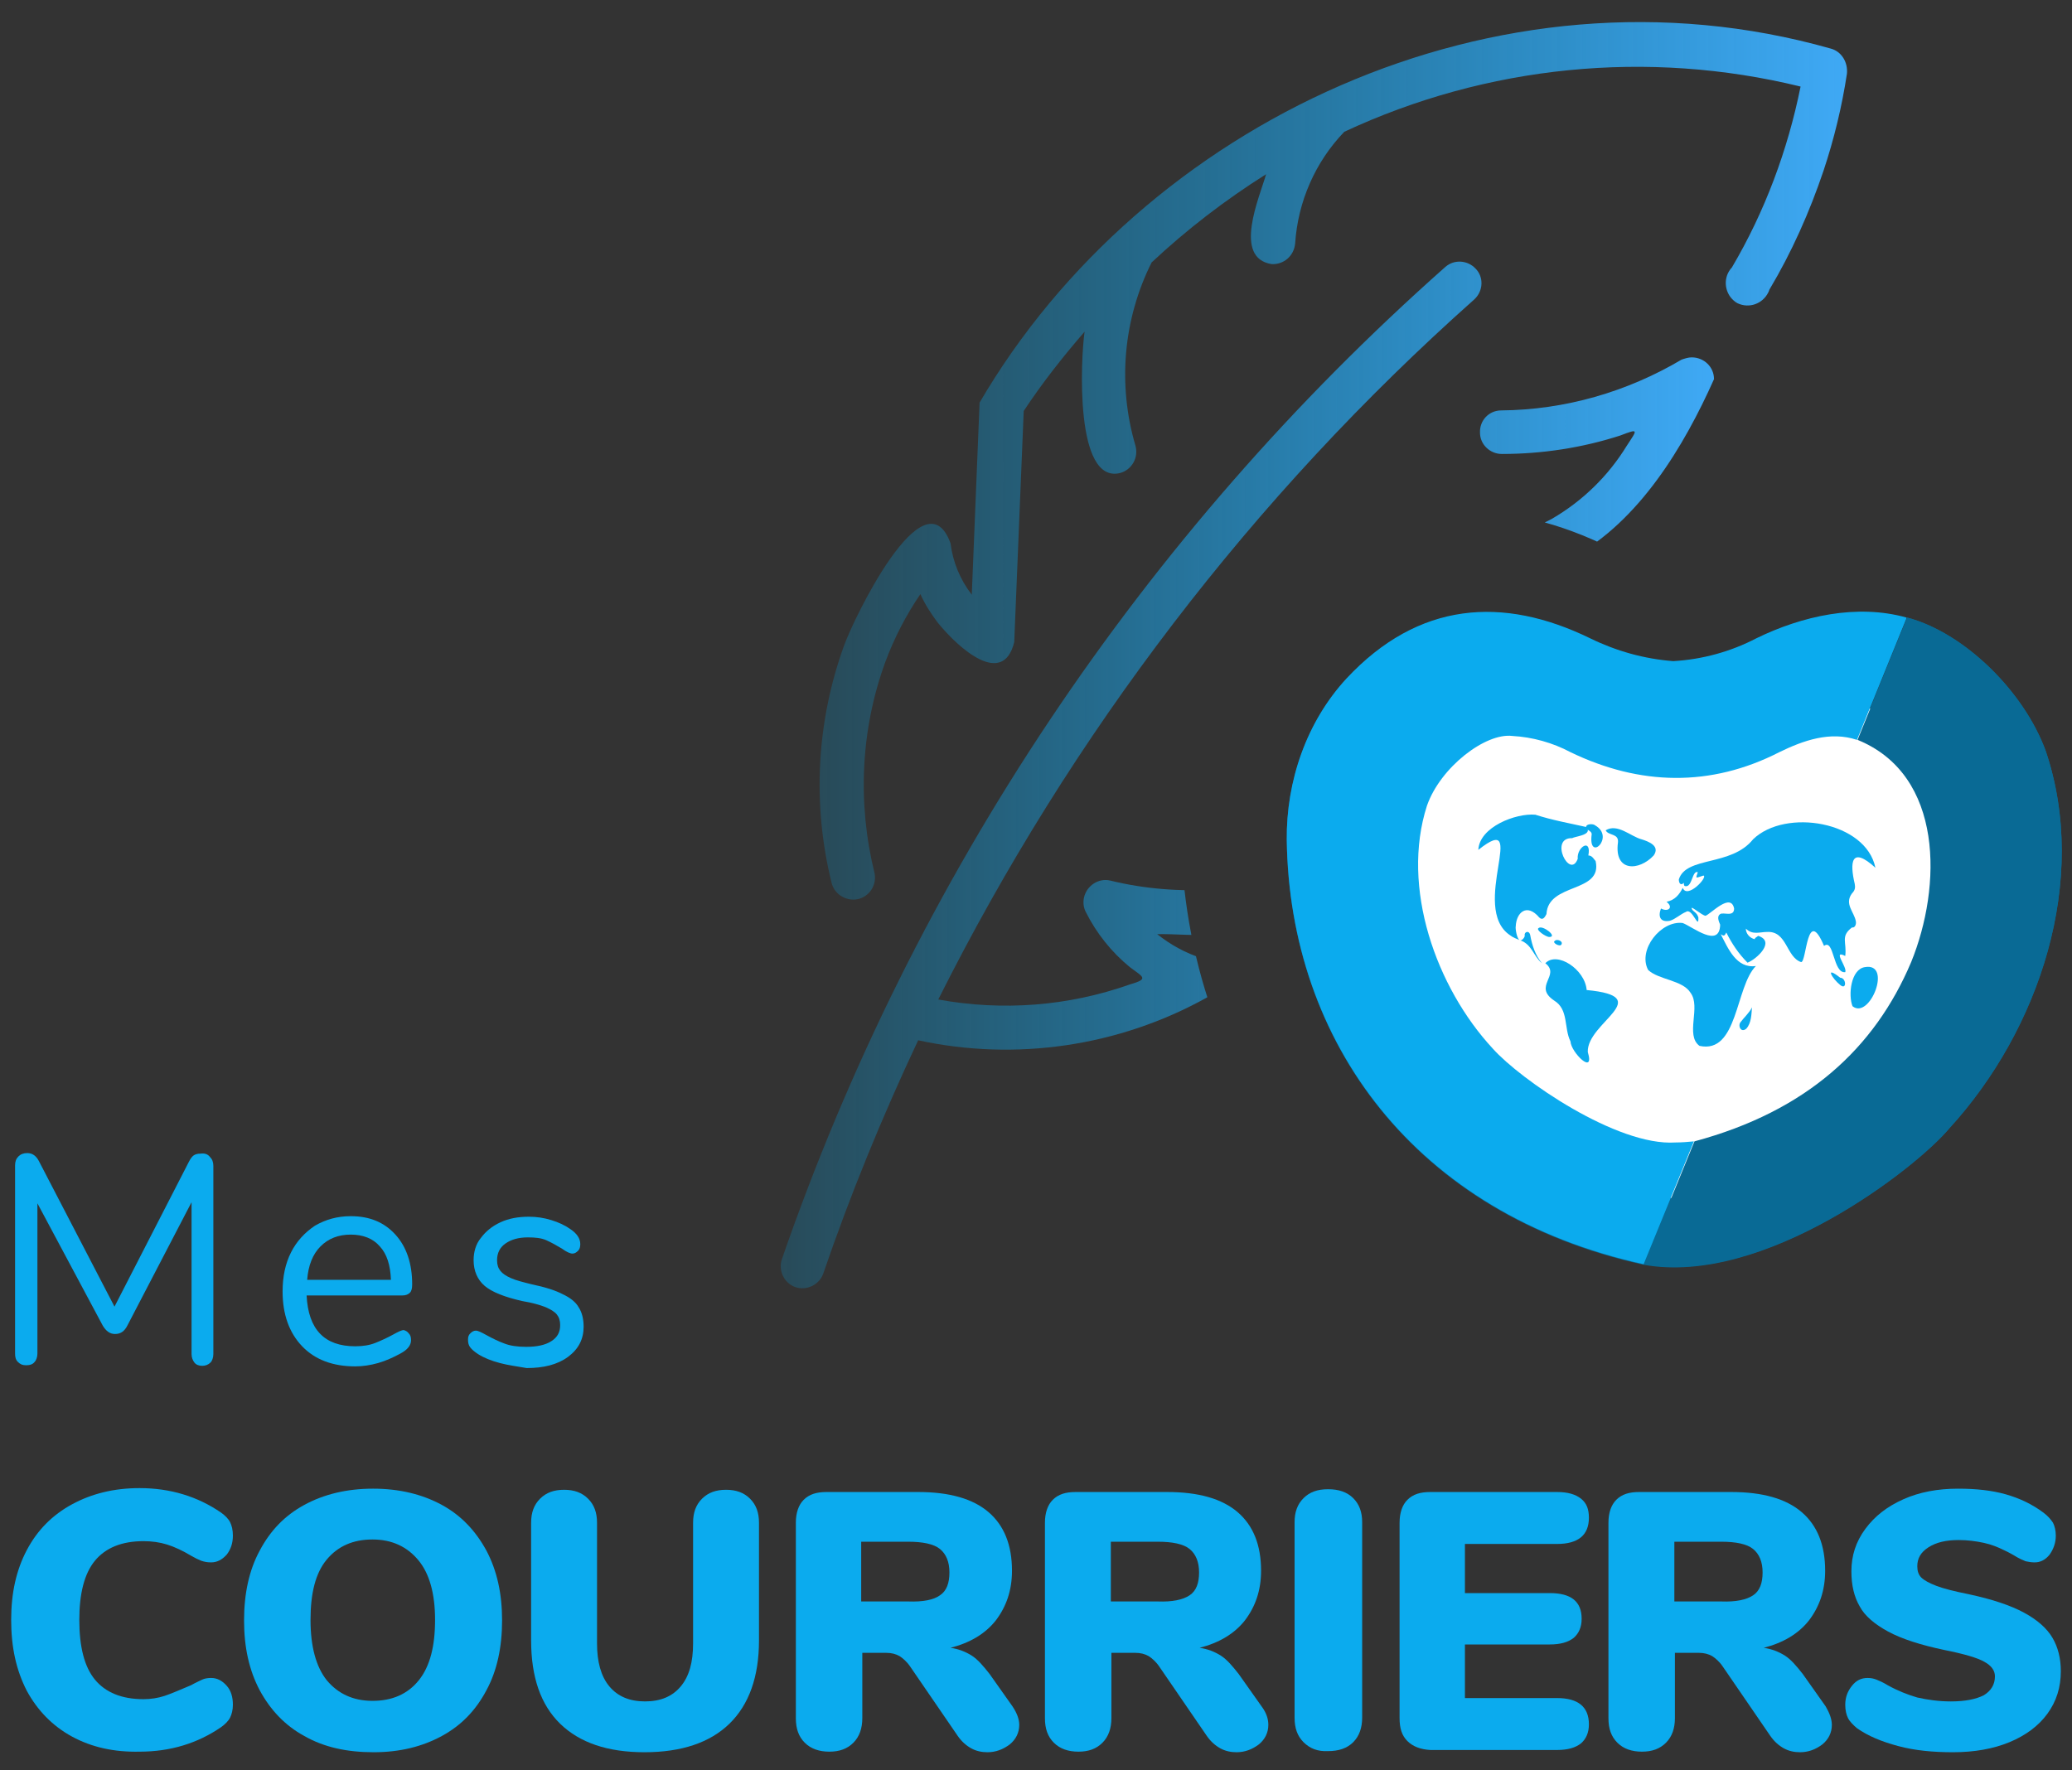 <?xml version="1.0" encoding="utf-8"?>
<!-- Generator: Adobe Illustrator 25.3.0, SVG Export Plug-In . SVG Version: 6.00 Build 0)  -->
<svg version="1.1" id="Calque_1" xmlns="http://www.w3.org/2000/svg" xmlns:xlink="http://www.w3.org/1999/xlink" x="0px" y="0px"
	 viewBox="0 0 371 317" style="enable-background:new 0 0 371 317;" xml:space="preserve">
<rect x="0" y="0" width="371" height="317" fill="#333333" stroke="none"/>
<style type="text/css">
	.st0{fill:#0BABEE;}
	.st1{fill:#096A95;}
	.st2{fill:#FFFFFF;}
	.st3{clip-path:url(#SVGID_2_);}
	.st4{fill:url(#SVGID_3_);}
	.st5{fill:url(#SVGID_4_);}
	.st6{fill:url(#SVGID_5_);}
</style>
<g>
	<path class="st0" d="M12.9,311c-3.5-1.9-6.2-4.7-8.1-8.2C2.9,299.1,2,295,2,290.1c0-4.8,0.9-8.9,2.8-12.5s4.6-6.3,8.1-8.2
		c3.5-1.9,7.5-2.9,12.1-2.9c5.5,0,10.4,1.5,14.6,4.4c0.7,0.5,1.3,1.1,1.6,1.7c0.3,0.6,0.5,1.4,0.5,2.4c0,1.4-0.4,2.5-1.1,3.4
		c-0.8,0.9-1.7,1.4-2.8,1.4c-0.7,0-1.2-0.1-1.8-0.3c-0.5-0.2-1.1-0.5-1.8-0.9c-1.5-0.9-3-1.6-4.3-2s-2.7-0.6-4.2-0.6
		c-3.9,0-6.8,1.2-8.7,3.5c-1.9,2.3-2.8,5.9-2.8,10.6c0,4.8,0.9,8.4,2.8,10.7s4.8,3.5,8.7,3.5c1.3,0,2.6-0.2,3.8-0.6
		c1.2-0.4,2.8-1.1,4.7-1.9c0.9-0.5,1.6-0.8,2-1c0.4-0.2,1-0.3,1.6-0.3c1.1,0,2,0.5,2.8,1.4c0.8,0.9,1.1,2.1,1.1,3.4
		c0,0.9-0.2,1.7-0.5,2.3c-0.3,0.6-0.9,1.2-1.6,1.7c-4.2,2.9-9.1,4.4-14.6,4.4C20.4,313.8,16.4,312.9,12.9,311z"/>
	<path class="st0" d="M54.5,310.9c-3.5-1.9-6.1-4.7-8-8.2c-1.9-3.6-2.8-7.7-2.8-12.5c0-4.8,0.9-9,2.8-12.5c1.9-3.6,4.5-6.3,8-8.2
		c3.5-1.9,7.6-2.9,12.3-2.9s8.8,1,12.3,2.9c3.5,1.9,6.1,4.7,8,8.2c1.9,3.6,2.8,7.7,2.8,12.5c0,4.8-0.9,9-2.8,12.5
		c-1.9,3.6-4.5,6.3-8,8.2c-3.5,1.9-7.5,2.9-12.2,2.9C62.1,313.8,58,312.9,54.5,310.9z M75,300.9c2-2.5,2.9-6.1,2.9-10.8
		c0-4.7-1-8.3-3-10.7c-2-2.4-4.7-3.7-8.2-3.7c-3.5,0-6.2,1.2-8.2,3.6c-2,2.4-2.9,6-2.9,10.8c0,4.8,1,8.4,2.9,10.8
		c2,2.4,4.7,3.7,8.2,3.7S73,303.4,75,300.9z"/>
	<path class="st0" d="M100.3,308.7c-3.5-3.4-5.2-8.4-5.2-14.9v-21.1c0-1.8,0.5-3.2,1.6-4.3c1.1-1.1,2.5-1.6,4.3-1.6
		c1.8,0,3.2,0.5,4.3,1.6c1.1,1.1,1.6,2.5,1.6,4.3v21.6c0,3.3,0.7,5.9,2.2,7.7c1.5,1.8,3.6,2.7,6.4,2.7s4.9-0.9,6.4-2.7
		c1.5-1.8,2.2-4.3,2.2-7.7v-21.6c0-1.8,0.5-3.2,1.6-4.3c1.1-1.1,2.5-1.6,4.3-1.6s3.2,0.5,4.3,1.6c1.1,1.1,1.6,2.5,1.6,4.3v21.1
		c0,6.5-1.8,11.5-5.3,14.9c-3.5,3.4-8.6,5.1-15.2,5.1C108.8,313.8,103.8,312.1,100.3,308.7z"/>
	<path class="st0" d="M182.5,308.9c0,1.4-0.6,2.6-1.7,3.5c-1.2,0.9-2.5,1.4-4,1.4c-1,0-2-0.2-2.9-0.7c-0.9-0.5-1.7-1.2-2.4-2.2
		l-8.5-12.4c-0.6-0.9-1.3-1.5-1.9-1.9c-0.7-0.4-1.5-0.6-2.4-0.6h-4.3v11.7c0,1.8-0.5,3.3-1.6,4.4s-2.5,1.6-4.3,1.6
		c-1.8,0-3.3-0.5-4.4-1.6c-1.1-1.1-1.6-2.5-1.6-4.4v-35c0-1.8,0.5-3.2,1.4-4.1c1-1,2.3-1.4,4.1-1.4h16.4c5.6,0,9.8,1.2,12.6,3.6
		c2.8,2.4,4.2,5.9,4.2,10.5c0,3.5-1,6.4-2.9,8.9c-1.9,2.4-4.6,4-8.1,4.9c1.4,0.2,2.7,0.7,3.8,1.4c1.1,0.7,2.1,1.9,3.2,3.3l4.1,5.8
		C182.1,306.8,182.5,307.9,182.5,308.9z M168.3,285.7c1.2-0.8,1.7-2.2,1.7-4.1c0-1.9-0.6-3.3-1.7-4.2s-3.1-1.3-5.7-1.3h-8.4v10.7
		h8.4C165.3,286.9,167.2,286.5,168.3,285.7z"/>
	<path class="st0" d="M227.1,308.9c0,1.4-0.6,2.6-1.7,3.5c-1.2,0.9-2.5,1.4-4,1.4c-1,0-2-0.2-2.9-0.7c-0.9-0.5-1.7-1.2-2.4-2.2
		l-8.5-12.4c-0.6-0.9-1.3-1.5-1.9-1.9c-0.7-0.4-1.5-0.6-2.4-0.6H199v11.7c0,1.8-0.5,3.3-1.6,4.4s-2.5,1.6-4.3,1.6
		c-1.8,0-3.3-0.5-4.4-1.6c-1.1-1.1-1.6-2.5-1.6-4.4v-35c0-1.8,0.5-3.2,1.4-4.1c1-1,2.3-1.4,4.1-1.4h16.4c5.6,0,9.8,1.2,12.6,3.6
		c2.8,2.4,4.2,5.9,4.2,10.5c0,3.5-1,6.4-2.9,8.9c-1.9,2.4-4.6,4-8.1,4.9c1.4,0.2,2.7,0.7,3.8,1.4c1.1,0.7,2.1,1.9,3.2,3.3l4.1,5.8
		C226.8,306.8,227.1,307.9,227.1,308.9z M213,285.7c1.2-0.8,1.7-2.2,1.7-4.1c0-1.9-0.6-3.3-1.7-4.2s-3.1-1.3-5.7-1.3h-8.4v10.7h8.4
		C209.9,286.9,211.8,286.5,213,285.7z"/>
	<path class="st0" d="M233.4,312c-1.1-1.1-1.6-2.5-1.6-4.4v-35c0-1.8,0.5-3.2,1.6-4.3c1.1-1.1,2.5-1.6,4.4-1.6
		c1.9,0,3.4,0.5,4.5,1.6c1.1,1.1,1.6,2.5,1.6,4.3v35c0,1.8-0.5,3.3-1.6,4.4c-1.1,1.1-2.6,1.6-4.5,1.6
		C235.9,313.7,234.5,313.1,233.4,312z"/>
	<path class="st0" d="M252,311.8c-1-1-1.4-2.3-1.4-4.1v-35c0-1.8,0.5-3.2,1.4-4.1c1-1,2.3-1.4,4.1-1.4h22.7c1.9,0,3.3,0.4,4.3,1.2
		c1,0.8,1.4,1.9,1.4,3.4c0,3.1-1.9,4.7-5.7,4.7h-16.5v8.8h15.2c3.8,0,5.7,1.5,5.7,4.6c0,1.5-0.5,2.6-1.4,3.4c-1,0.8-2.4,1.2-4.3,1.2
		h-15.2v9.6h16.5c3.8,0,5.7,1.6,5.7,4.7c0,1.5-0.5,2.6-1.4,3.4c-1,0.8-2.4,1.2-4.3,1.2h-22.7C254.4,313.3,253,312.8,252,311.8z"/>
	<path class="st0" d="M328,308.9c0,1.4-0.6,2.6-1.7,3.5c-1.2,0.9-2.5,1.4-4,1.4c-1,0-2-0.2-2.9-0.7c-0.9-0.5-1.7-1.2-2.4-2.2
		l-8.5-12.4c-0.6-0.9-1.3-1.5-1.9-1.9c-0.7-0.4-1.5-0.6-2.4-0.6h-4.3v11.7c0,1.8-0.5,3.3-1.6,4.4s-2.5,1.6-4.3,1.6
		c-1.8,0-3.3-0.5-4.4-1.6c-1.1-1.1-1.6-2.5-1.6-4.4v-35c0-1.8,0.5-3.2,1.4-4.1c1-1,2.3-1.4,4.1-1.4H310c5.6,0,9.8,1.2,12.6,3.6
		c2.8,2.4,4.2,5.9,4.2,10.5c0,3.5-1,6.4-2.9,8.9c-1.9,2.4-4.6,4-8.1,4.9c1.4,0.2,2.7,0.7,3.8,1.4c1.1,0.7,2.1,1.9,3.2,3.3l4.1,5.8
		C327.6,306.8,328,307.9,328,308.9z M313.9,285.7c1.2-0.8,1.7-2.2,1.7-4.1c0-1.9-0.6-3.3-1.7-4.2s-3.1-1.3-5.7-1.3h-8.4v10.7h8.4
		C310.8,286.9,312.7,286.5,313.9,285.7z"/>
	<path class="st0" d="M339.9,312.7c-3-0.8-5.4-1.8-7.4-3.2c-0.7-0.6-1.3-1.2-1.6-1.8s-0.5-1.4-0.5-2.4c0-1.3,0.4-2.4,1.2-3.4
		c0.8-1,1.7-1.4,2.8-1.4c0.6,0,1.1,0.1,1.6,0.3c0.5,0.2,1.2,0.5,2,1c1.8,1,3.6,1.7,5.3,2.2c1.8,0.4,3.8,0.7,6,0.7
		c2.6,0,4.5-0.4,5.9-1.1c1.3-0.8,2-1.9,2-3.4c0-1-0.6-1.9-1.9-2.6c-1.2-0.7-3.6-1.4-7.1-2.1c-4.3-0.9-7.7-2-10.1-3.3
		c-2.4-1.3-4.2-2.8-5.1-4.5c-1-1.7-1.5-3.8-1.5-6.3c0-2.8,0.8-5.3,2.5-7.6c1.7-2.3,3.9-4,6.8-5.3c2.9-1.3,6.2-1.9,9.8-1.9
		c3.2,0,6,0.3,8.5,1c2.5,0.7,4.8,1.8,6.8,3.3c0.8,0.6,1.3,1.2,1.7,1.8c0.3,0.6,0.5,1.4,0.5,2.3c0,1.3-0.4,2.4-1.1,3.4
		c-0.8,1-1.7,1.4-2.7,1.4c-0.6,0-1.1-0.1-1.6-0.2c-0.5-0.2-1.2-0.5-2-1c-0.2-0.1-0.8-0.5-1.9-1c-1-0.5-2.2-1-3.6-1.3
		c-1.4-0.3-2.9-0.5-4.5-0.5c-2.2,0-4,0.4-5.4,1.3c-1.4,0.9-2,2-2,3.4c0,0.8,0.2,1.5,0.7,2c0.5,0.5,1.4,1,2.7,1.5
		c1.3,0.5,3.3,1,5.8,1.5c4.2,0.9,7.5,2,9.9,3.3c2.4,1.3,4.1,2.8,5.1,4.5c1,1.7,1.5,3.7,1.5,6c0,2.9-0.8,5.4-2.4,7.6
		c-1.6,2.2-3.9,3.9-6.8,5.1c-2.9,1.2-6.3,1.8-10.1,1.8C346.1,313.8,342.9,313.5,339.9,312.7z"/>
</g>
<g>
	<path class="st0" d="M37.6,207.2c0.4,0.4,0.6,0.9,0.6,1.6v33.7c0,0.6-0.2,1.2-0.5,1.5c-0.4,0.4-0.9,0.6-1.5,0.6
		c-0.6,0-1.1-0.2-1.4-0.6c-0.3-0.4-0.5-0.9-0.5-1.5v-27.2l-11.5,22.1c-0.5,1-1.2,1.5-2.2,1.5c-0.9,0-1.6-0.5-2.2-1.5L6.7,215.5v26.9
		c0,0.6-0.2,1.2-0.5,1.5c-0.3,0.4-0.8,0.6-1.5,0.6s-1.1-0.2-1.5-0.6c-0.4-0.4-0.5-0.9-0.5-1.5v-33.7c0-0.7,0.2-1.2,0.6-1.6
		c0.4-0.4,0.9-0.6,1.6-0.6c0.9,0,1.6,0.5,2.1,1.5L20.5,234l13.3-25.9c0.3-0.6,0.6-1,0.9-1.2c0.3-0.2,0.7-0.3,1.2-0.3
		C36.7,206.5,37.2,206.7,37.6,207.2z"/>
	<path class="st0" d="M73.2,238.8c0.3,0.3,0.4,0.7,0.4,1.2c0,0.9-0.6,1.7-1.9,2.4c-1.3,0.7-2.6,1.3-4,1.7c-1.4,0.4-2.8,0.6-4.1,0.6
		c-4,0-7.2-1.2-9.5-3.6c-2.3-2.4-3.5-5.7-3.5-9.8c0-2.7,0.5-5,1.5-7c1-2,2.5-3.6,4.3-4.8c1.9-1.1,4-1.7,6.4-1.7c3.4,0,6,1.1,8,3.3
		c2,2.2,3,5.2,3,8.9c0,0.7-0.1,1.2-0.4,1.5c-0.3,0.3-0.7,0.5-1.4,0.5H54.9c0.3,6.1,3.2,9.1,8.7,9.1c1.4,0,2.6-0.2,3.6-0.6
		c1-0.4,2.1-0.9,3.2-1.5c0.9-0.5,1.5-0.8,1.9-0.8C72.6,238.3,72.9,238.4,73.2,238.8z M57.4,223.2c-1.4,1.4-2.2,3.4-2.4,6h15
		c-0.1-2.6-0.7-4.6-2-6c-1.2-1.4-3-2.1-5.2-2.1C60.6,221.1,58.8,221.8,57.4,223.2z"/>
	<path class="st0" d="M89.5,244.1c-1.5-0.4-2.8-0.9-3.9-1.6c-0.6-0.4-1.1-0.8-1.4-1.2c-0.3-0.4-0.4-0.8-0.4-1.4
		c0-0.5,0.1-0.8,0.4-1.1c0.3-0.3,0.6-0.5,1-0.5c0.4,0,1,0.3,1.9,0.8c1.1,0.6,2.1,1.1,3.2,1.5c1,0.4,2.3,0.6,3.9,0.6
		c1.9,0,3.4-0.3,4.5-1c1.1-0.7,1.6-1.6,1.6-2.9c0-0.8-0.2-1.4-0.6-1.9c-0.4-0.5-1.1-0.9-2-1.3c-1-0.4-2.4-0.8-4.2-1.1
		c-3.1-0.7-5.4-1.6-6.7-2.7c-1.3-1.1-2-2.7-2-4.6c0-1.5,0.4-2.9,1.3-4c0.9-1.2,2-2.1,3.5-2.8c1.5-0.7,3.2-1,5.1-1
		c1.4,0,2.7,0.2,4,0.6c1.3,0.4,2.4,0.9,3.4,1.6c1.2,0.8,1.8,1.7,1.8,2.7c0,0.5-0.1,0.9-0.4,1.2c-0.3,0.3-0.6,0.5-1,0.5
		c-0.4,0-1.1-0.3-1.9-0.9c-1-0.6-1.9-1.1-2.8-1.5c-0.9-0.4-2-0.5-3.3-0.5c-1.7,0-3,0.4-4,1.1c-1,0.7-1.5,1.7-1.5,3
		c0,0.8,0.2,1.4,0.6,1.9s1,0.9,1.9,1.3c0.9,0.4,2.1,0.7,3.7,1.1c2.4,0.5,4.3,1.1,5.6,1.8c1.3,0.6,2.3,1.4,2.8,2.3
		c0.6,0.9,0.9,2.1,0.9,3.5c0,2.2-0.9,4-2.8,5.4c-1.9,1.4-4.4,2-7.4,2C92.6,244.7,91,244.5,89.5,244.1z"/>
</g>
<g>
	<g>
		<path class="st1" d="M366.3,134.5c-3.9-10.7-14.6-21.2-24.8-23.9l-8.9,21.9c15.5,6.3,15.1,26.3,9.6,39.8
			c-6.5,15.4-18.7,26.7-38.8,32.1c-1.1,0.2-2.3,0.3-3.4,0.3c-10.5,0.7-27.8-11.3-32.7-16.8c-10.2-11-16.5-28.9-11.8-43.5
			c2.4-6.9,10.5-13.1,15.3-12.5c3.6,0.2,7.2,1.2,10.4,2.9c12.4,6,25.1,6.3,37.4,0c4.3-2.1,9.1-3.8,13.9-2.2l8.9-21.9
			c-8.9-2.5-18.7-0.3-26.9,3.7c-4.6,2.4-9.7,3.8-14.9,4.1c-5.2-0.4-10.2-1.8-14.9-4.1c-15.6-7.6-30.7-6.6-43.6,7.2
			c-7.2,7.8-10.8,18.4-10.7,28.9c0.5,36.2,23,67,63.9,76c21.6,3.9,48.8-17.3,54.7-24.4C365.2,184.4,374.1,157.6,366.3,134.5z"/>
		<path class="st2" d="M253.1,128c8.1-8.1,27.1-1.5,45.1-1.5c24.3,0.1,48.1-3.2,53.8,10c9.8,23-5.4,78.1-55.6,78.1
			S235.1,146,253.1,128z"/>
		<path class="st0" d="M275.5,166.2c-0.6,0.3,1.3,1.6,1.9,1.6C279,167.8,276.2,165.6,275.5,166.2z"/>
		<path class="st0" d="M278.4,168.5c-0.6,0.3,1,1.2,1.2,0.6C279.9,168.5,278.7,168.1,278.4,168.5z"/>
		<path class="st0" d="M333.9,173.2c-2.5,0.4-3,5-2.2,7C334.8,182.7,338.9,172.3,333.9,173.2z"/>
		<path class="st0" d="M329.5,175.1c-2.9-2.3-1.4,0.2,0,1.3C330.7,177.4,330.6,175.1,329.5,175.1z"/>
		<path class="st0" d="M296.1,153.2c1.2-1.7-0.9-2.5-2.2-2.9c-1.9-0.5-4.3-2.9-6.4-1.6c0.5,1,2.4,0.5,2.2,2.2
			C289,156.2,293.5,156,296.1,153.2z"/>
		<path class="st0" d="M311.7,183c-0.6,0.6,0,2.1,1,1.2c0.9-1,0.9-2.6,1-3.8C313.3,181.3,312.2,182.3,311.7,183z"/>
		<path class="st0" d="M332.3,165c-0.3-1.7-2.1-3.1-0.7-5c0.6-0.6,0.6-1.1,0.5-1.7c-0.9-3.8-0.7-6.9,3.7-2.9
			c-1.7-8.3-16.1-10.7-21.9-5.1c-3.9,4.9-12,3-13.3,7.2c0,0.6,0.3,1.2,0.9,0.6c0,0.3,0,0.6,0.3,0.6c1.2,0.2,1.2-2.9,2.2-2.5
			c-0.4,1.2-0.5,1.1,1,0.6c0.9,0.2-2.9,4.3-3.7,2.2c-0.6,1.2-1.4,2.2-2.9,2.5c1.3,1,0.3,1.9-1,1.2c-0.6,1.6,0,2.5,1.6,2.2
			c1-0.3,1.9-1.2,2.9-1.6c1.1-0.8,2.3,3.4,2.2,1c-0.3-1-1-1-1.2-1.6s1.9,1.3,2.5,1.3c1-0.4,4.5-4.2,5.1-1.3c0,1.6-1.9,0.6-2.5,1
			s-0.3,1.2,0,1.9c-0.1,4.3-4.9,0.4-6.7-0.3c-3.9-0.5-8.1,4.8-6.2,8.4c1.9,1.8,6.2,1.8,7.6,4.1c1.9,2.5-1,7.6,1.6,9.5
			c6.9,1.5,6.4-10.6,10.1-14.3c-3.5,0.5-5-3.2-6.3-5.7c0.6,0.4,0.7,0.3,1-0.3c1,2,2.2,3.8,3.8,5.4c1.6-0.6,5.1-3.8,1.9-4.8
			c-0.3,0.3-0.6,0.3-0.6,0.6c-0.9-0.2-1.6-1-1.6-1.9c1.2,1.2,2.5,0.6,3.8,0.6c3.6-0.2,3.4,4.5,6.1,5.4c1,0,1-10.2,4.1-2.9
			c1.8-1.4,1.6,5,3.8,4.7c0.4-0.9-2.4-4.1,0-2.9c0.3-2.5-0.9-3.5,1.2-5.1C332.1,166.2,332.4,165.6,332.3,165z"/>
		<path class="st0" d="M274,167.5c-0.2-1-1.1-0.6-1,0c0.1,0.3-0.5,1-0.8,0.9c2.1,0.7,2.4,2.9,3.9,4.1
			C274.9,171.1,274.3,169.2,274,167.5z"/>
		<path class="st0" d="M271.4,165.9c0.1-2.5,2-4.2,4.2-1.6c0.6,0.6,1,0,1.3-0.6c0.3-5.7,10.1-3.7,8.8-9.5c-0.3-0.3-0.6-1-1.3-1
			c0.6-3.2-2.1-1.5-1.9,0.6c-1.4,3.8-5.2-3.8-1-3.7c0.5-0.3,3-0.5,2.8-1.5c0.3,0.2,0.7,0.4,0.7,0.8c-0.7,5.2,4.3,0.5,0.6-1.6
			c-0.3-0.3-1.6-0.3-1.6,0.3c-3.1-0.7-6-1.2-9.1-2.2c-3.5-0.3-10,2.2-10.2,6.3c9.3-7.4-1.7,10.4,5.7,15.3c0.5,0.4,1.1,0.6,1.8,0.9
			C271.6,168.3,271.3,166.2,271.4,165.9z"/>
		<path class="st0" d="M284.1,177.3c-0.3-3.7-5.3-7-7.4-4.8c2.8,2.2-2.3,4.1,1.6,6.7c2.6,1.6,1.7,4.9,2.9,7.3c0.1,2,4.4,6.2,3.1,1.9
			C284.1,183.1,296.7,178.5,284.1,177.3z"/>
		<g>
			<path class="st0" d="M300,204.6c-10.5,0.7-27.8-11.3-32.7-16.8c-10.2-11-16.5-28.9-11.8-43.5c2.4-6.9,10.5-13.1,15.3-12.5
				c3.6,0.2,7.2,1.2,10.4,2.9c12.4,6,25.1,6.3,37.4,0c4.3-2.1,9.1-3.8,13.9-2.2l8.9-21.9c-8.9-2.5-18.7-0.3-26.9,3.7
				c-4.6,2.4-9.7,3.8-14.9,4.1c-5.2-0.4-10.2-1.8-14.9-4.1c-15.6-7.6-30.7-6.6-43.6,7.2c-7.2,7.8-10.8,18.4-10.7,28.9
				c0.5,36.2,23,67,63.9,76l9-22C302.3,204.5,301.1,204.6,300,204.6z"/>
			<path class="st1" d="M366.3,134.5c-3.9-10.7-14.6-21.2-24.8-23.9l-8.9,21.9c15.5,6.3,15.1,26.3,9.6,39.8
				c-6.5,15.4-18.7,26.7-38.8,32.1l-9,22c21.6,3.9,48.8-17.3,54.7-24.4C365.2,184.4,374.1,157.6,366.3,134.5z"/>
		</g>
	</g>
</g>
<g>
	<defs>
		<path id="SVGID_1_" d="M232.6,209.1c-13.6-16.8-20.9-37.7-21.2-60.6c-0.2-15,5.3-29.6,14.9-40c10.5-11.2,22.7-16.9,36.3-16.9
			c8.2,0,16.8,2.1,25.5,6.4c3.7,1.8,7.7,2.9,11.7,3.4c0.9-0.1,70.3-101.3,19.4-101.3c-37.2,0-87.7-4.4-146.8,59.5
			c-40.3,47.6-37.2,118.9-38.4,169C156.6,253.2,234.7,211.6,232.6,209.1z"/>
	</defs>
	<clipPath id="SVGID_2_">
		<use xlink:href="#SVGID_1_"  style="overflow:visible;"/>
	</clipPath>
	<g class="st3">
		<linearGradient id="SVGID_3_" gradientUnits="userSpaceOnUse" x1="146.719" y1="82.516" x2="330.674" y2="82.516">
			<stop  offset="0" style="stop-color:#00AAF1;stop-opacity:0.2"/>
			<stop  offset="1" style="stop-color:#3FA9F5"/>
		</linearGradient>
		<path class="st4" d="M327.8,8.7c-59.9-17-123.2,13.4-152.4,63.4l-1.4,34.4c-2.1-2.7-3.4-5.9-3.8-9.2
			c-4.7-12.9-17.5,13.8-19.1,18.4c-4.9,13.6-5.7,28.3-2.2,42.4c0.5,2.1,2.7,3.4,4.8,2.9c2-0.5,3.3-2.5,2.9-4.6
			c-3.1-12.5-2.5-25.7,1.9-37.8c1.6-4.3,3.7-8.4,6.3-12.2c0.8,1.8,1.9,3.5,3.1,5.1c3.9,4.8,11.7,11.6,13.7,3.5l1.7-41.4
			c3.3-5,7-9.7,10.9-14.2c-0.7,4.9-1.8,27.4,6.4,25.3c2.1-0.6,3.3-2.8,2.7-4.9c0,0,0,0,0,0c-3.2-10.9-2.2-22.6,2.9-32.8
			c6.3-5.9,13.2-11.2,20.5-15.8c-1.2,4.2-6,15,1,16.1c2.2,0.1,4-1.5,4.2-3.7c0.5-7.5,3.6-14.6,8.8-20c25.5-11.9,54.3-14.8,81.7-8.1
			c-2.3,11.4-6.4,22.4-12.3,32.4c-1.6,1.7-1.4,4.4,0.3,5.9c0.2,0.2,0.5,0.4,0.7,0.5c2.1,1,4.5,0.1,5.5-1.9c0.1-0.2,0.2-0.4,0.2-0.5
			c4-6.7,7.2-13.9,9.7-21.3c1.9-5.7,3.3-11.5,4.2-17.4C330.9,11.1,329.7,9.2,327.8,8.7L327.8,8.7z"/>
		<linearGradient id="SVGID_4_" gradientUnits="userSpaceOnUse" x1="139.776" y1="138.71" x2="306.874" y2="138.71">
			<stop  offset="0" style="stop-color:#00AAF1;stop-opacity:0.2"/>
			<stop  offset="1" style="stop-color:#3FA9F5"/>
		</linearGradient>
		<path class="st5" d="M306.9,67.9c0-2.2-1.8-3.9-4-3.9c-0.6,0-1.2,0.2-1.8,0.4c-9.8,5.8-20.9,9-32.3,9.1c-2.2,0-3.9,1.8-3.8,4
			c0,2.1,1.8,3.8,3.9,3.8c7.2,0,14.4-1.1,21.2-3.3c3.4-1.3,3.1-1.1,1.2,1.8c-3.3,5.4-7.9,9.9-13.4,13.1c-10.6,5.7-23.6,6.1-35.4,5.6
			c-2.2-0.2-4,1.5-4.2,3.6c-0.1,1.1,0.3,2.2,1.1,3c6.9,7.3,16.5,11.6,26.6,11.9c-9.2,11.4-21.5,24.9-28.9,32.8
			c-5,5.5-12,8.9-19.5,9.5c-6.3,0.4-12.7-0.1-18.8-1.6c-2.1-0.5-4.2,0.9-4.7,3c-0.2,0.9-0.1,1.8,0.3,2.6c1.9,3.8,4.6,7.2,7.9,9.9
			c2.4,1.8,3.5,2.1,0,3.1c-11,3.9-22.8,4.8-34.3,2.7c23.8-47.5,56.3-90.1,96-125.4c1.6-1.5,1.7-4,0.2-5.5c-1.4-1.5-3.8-1.7-5.4-0.3
			C204.6,95.8,163.7,157,140,225.5c-0.7,2,0.4,4.3,2.4,5c2,0.7,4.3-0.4,5-2.4c4.9-14.3,10.6-28.2,17-41.8
			c17.5,3.8,35.9,1.1,51.6-7.6c1.9-1.1,2.6-3.5,1.5-5.3c-0.5-0.9-1.3-1.5-2.3-1.8c-2.9-0.9-5.6-2.4-8-4.3c2.8-0.1,7.5,0.4,11,0
			c9.4-0.7,18.2-5,24.5-12c9-9.7,25.6-27.9,34.9-40.5c1.3-1.8,0.9-4.2-0.9-5.5c-0.9-0.6-2-0.9-3.1-0.7c-6.5,1.4-13.3,0.7-19.3-2.1
			c9.5-0.1,18.9-2.4,27.3-6.7C293.5,93.3,301.5,80,306.9,67.9L306.9,67.9z"/>
	</g>
</g>
<linearGradient id="SVGID_5_" gradientUnits="userSpaceOnUse" x1="-375.668" y1="-90.458" x2="-375.667" y2="-90.458">
	<stop  offset="0" style="stop-color:#00AAF1;stop-opacity:0.2"/>
	<stop  offset="1" style="stop-color:#3FA9F5"/>
</linearGradient>
<polygon class="st6" points="-375.7,-90.5 -375.7,-90.5 -375.7,-90.5 "/>
</svg>
